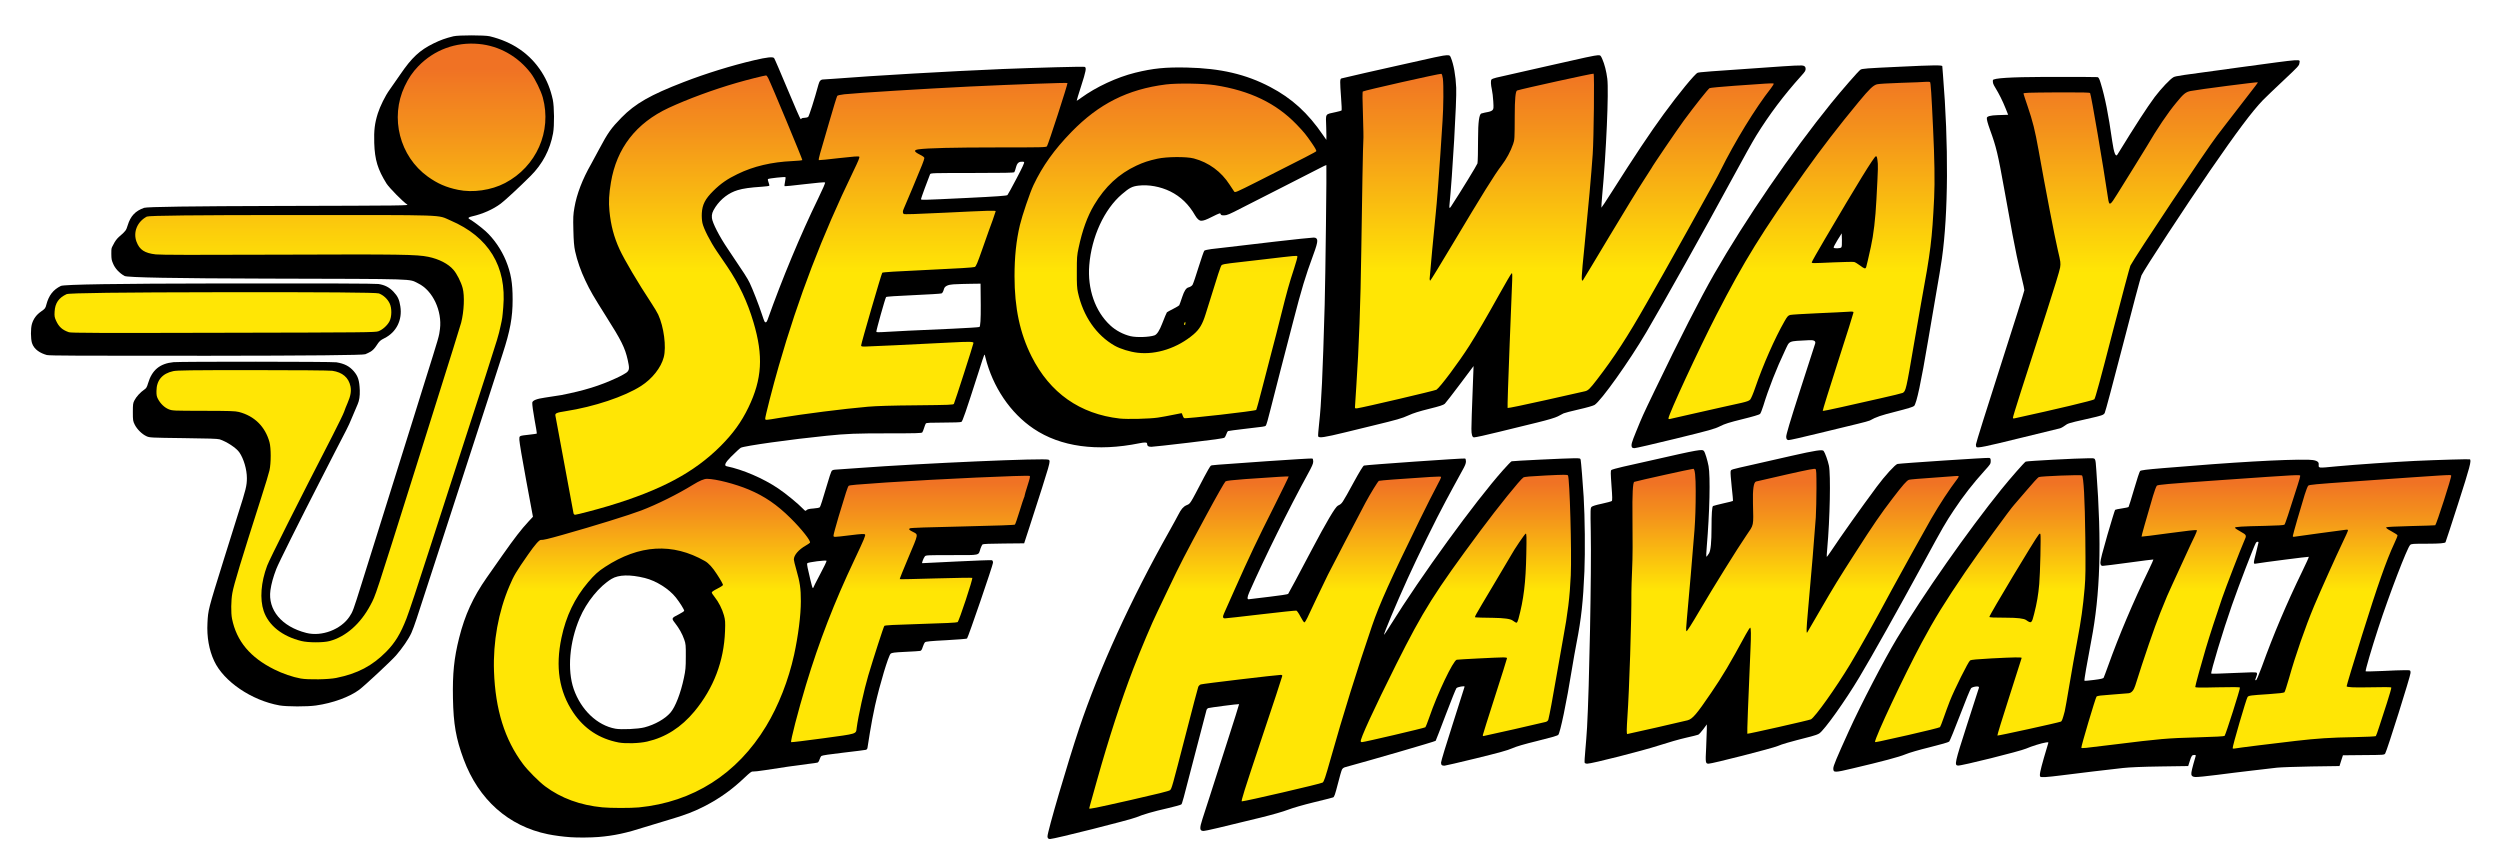 <?xml version="1.0" encoding="UTF-8"?>
<svg xmlns="http://www.w3.org/2000/svg" xmlns:xlink="http://www.w3.org/1999/xlink" id="outputsvg" version="1.1" viewBox="0 0 3715.93 1289.25">
  <defs>
    <style>
      .st0 {
        fill: url(#linear-gradient1);
      }

      .st1 {
        fill: url(#linear-gradient);
      }
    </style>
    <linearGradient id="linear-gradient" x1="2188.74" y1="1201.95" x2="2188.74" y2="696.8" gradientUnits="userSpaceOnUse">
      <stop offset=".64" stop-color="#ffe605"></stop>
      <stop offset=".86" stop-color="#f4931b"></stop>
      <stop offset=".96" stop-color="#f07224"></stop>
    </linearGradient>
    <linearGradient id="linear-gradient1" x1="1718.49" y1="1009.76" x2="1718.49" y2="64.81" xlink:href="#linear-gradient"></linearGradient>
  </defs>
  <g>
    <path d="M2353.96,739.12c-1.3-21.1-3.9-52.8-4.5-55.7-.5-2.2-1-2.3-9.4-2.3-11.4,0-91.1,3.9-93.2,4.5-.9.3-6.7,6.3-12.9,13.3-41.5,46.7-121.7,157.1-167,229.9-5.2,8.4-9.6,15-9.8,14.9-.9-1,17.9-45.8,35.3-84.1,15-33,42.5-89,56-114,1.8-3.3,6.9-12.7,11.3-21,4.4-8.2,10.5-19.4,13.6-24.9,4.2-7.3,5.6-10.9,5.6-13.8,0-2.3-.5-4.1-1.3-4.4-2-.7-147.8,9.5-150.3,10.5-1.4.6-6.6,9.1-14.7,23.9-18.8,34.3-17.5,32.3-24.1,35.7q-5.8,3-39.3,66.5c-18.4,34.9-33.9,64-34.6,64.7-.7.6-12.9,2.5-27.7,4.2-14.6,1.7-28.4,3.4-30.7,3.7q-4.2.6.8-10.7c22.1-50.1,59.1-124.8,87-175.7,6.1-11.1,7.9-15.2,7.9-18.3,0-2.5-.5-4.2-1.4-4.5-.8-.3-31.1,1.5-67.3,4-83.6,5.9-81.5,5.7-83.5,6.7-.9.5-5.3,8-9.8,16.6-22.3,42.7-20.3,39.4-26.5,42.2-4.7,2.1-7.9,5.9-12,14-1.4,2.9-7.5,13.9-13.4,24.5-57.3,101.7-104.2,204.5-134.1,293.4-16.9,50.5-47,153-47,160.3q0,3.9,3.8,3.9c6.4-.1,118.7-28.4,128.2-32.3,10.6-4.4,24.3-8.4,47.5-13.7,9.9-2.3,18.6-4.7,19.3-5.4,1.5-1.4,1.2-.3,22.1-81.1,8.2-31.9,15.3-58.8,15.6-59.7.4-.9,1.4-2,2.3-2.4,1.8-.7,45.5-6.4,46-5.9.2.2-7.8,25.6-17.8,56.6s-21.5,67-25.6,79.9c-4.2,12.9-9.1,28.2-11,34-4.7,14.6-4.4,18,1.8,18,2.7,0,27-5.7,84.8-19.9,17.4-4.3,33.1-8.8,40.4-11.6s22.2-7.1,38.5-11.1c14.6-3.5,27.5-6.8,28.7-7.3,1.7-.7,2.9-4.2,6.9-19.7,2.6-10.4,5.4-20.1,6.2-21.6.9-1.8,2.6-3.1,5.1-3.7,38.6-10.5,133.6-38.1,134.2-39.1.4-.6,7.2-18.1,15-38.8,7.9-20.8,15-38.5,15.9-39.5,1.7-1.8,12.1-3.7,12.1-2.2,0,.4-7.9,25.2-17.5,55.1-9.6,29.8-17.5,55.8-17.5,57.7,0,3.6,1.2,4.7,5.1,4.7,1.1,0,22.2-4.9,46.8-10.9,34.2-8.4,47-11.9,53.7-14.9,6.2-2.8,17.6-6.1,37.9-11.1,18.7-4.6,29.6-7.7,30.7-8.9,2.9-3,12.4-48.6,20.3-97.7,2-12.1,5.1-29.9,7-39.5,6.9-35.2,9.7-61.1,11.6-106,1.2-28,.7-81.2-1.1-110Z"></path>
    <path d="M1558.66,683.32c-3.3-2.8-188.5,5.3-282.2,12.3-18.1,1.4-34.2,2.5-35.6,2.5s-3.3.6-4.2,1.3c-1.1.7-4.5,10.8-9.2,27.2-4.1,14.3-8.1,26.6-8.9,27.3-.8.8-4.7,1.6-9.6,1.9-6,.4-8.8,1.1-10.1,2.4-1.6,1.6-1.9,1.5-5.1-1.8-7.3-7.7-25.9-22.9-37.2-30.5-22.5-15.1-52.6-28-76.5-32.9q-6.2-1.3,6.1-13.7c6.8-6.8,13.5-13,15-13.8,5.4-2.8,74.5-12.5,127.3-17.8,30.1-3.1,43.9-3.6,92.1-3.6,40.4,0,49.4-.2,50.3-1.4.6-.7,1.8-3.8,2.7-6.7.9-3,2.1-6,2.6-6.6.8-1,7.2-1.3,26-1.3,14.9,0,25.7-.4,26.8-1,1.8-1,6-13.1,25.7-74.5,9.7-30.4,8.4-27.6,10-21.5,10.9,44.1,37.2,82.9,71.7,106.1,39.9,26.9,94.3,34.4,157.4,21.6q11.2-2.3,11.2.3c0,3.6,1.7,5,6.3,5,2.1,0,27.1-2.7,55.5-6.1,36.1-4.2,52.2-6.5,53.3-7.5.9-.8,2.1-3.2,2.8-5.3.6-2.1,1.8-4.1,2.6-4.5.8-.3,11.2-1.7,23.2-3.1,31.4-3.6,31-3.6,32.7-4.8.9-.7,3.7-10.5,7-24,3.1-12.6,9.7-38.5,14.7-57.5,5-19.1,13.5-52,19-73.2,12.8-49.5,18.1-67,30-99.4,4.2-11.3,5.9-17.3,5.9-20.7q0-4.9-5.3-4.9c-2.9,0-28.6,2.7-57.2,6-28.6,3.4-59.6,7-69,8.1-9.3,1-21,2.4-26,3-4.9.6-9.6,1.7-10.4,2.4-.7.7-4.6,11.8-8.6,24.7-3.9,12.9-8,24.6-8.9,26.1-1.2,1.7-3.4,3.1-6.4,3.9q-4.7,1.3-8.7,13.4c-2.2,6.6-4.3,12.5-4.7,13.1-.4.6-4.5,3-9,5.3-4.6,2.3-8.7,4.6-9.3,5.1-.5.6-3.7,8.1-7,16.7q-6,15.7-11.5,17.6c-8,2.7-26.4,3.3-35.5,1.2-10.9-2.6-22.1-8.5-30.1-16-22.5-20.7-34.2-54.2-31.3-89.6,3.4-42.1,22.2-83,48.6-105.5,11.1-9.5,15.2-11.6,24.6-12.7,15-1.8,32.5,1.4,47.2,8.6,15.4,7.6,27.6,19.3,37,35.8q4.6,7.8,9,7.8c3.5,0,7.2-1.3,16.4-6,10.9-5.4,11.9-5.7,12.4-4,.4,1.6,1.4,2,5.2,2,4.1,0,7.8-1.5,25.9-10.9,11.6-6,40-20.4,63.1-32.1,23.1-11.7,46.6-23.7,52.3-26.7s10.5-5.3,10.7-5.1c.6.6-1.4,169.3-2.5,207.8-2.9,103.3-5,148-8.2,175.7-1.1,10-1.8,18.8-1.5,19.7,1.1,2.9,8.7,1.8,40.3-5.9,17-4.2,35.6-8.7,41.4-10.1,35.5-8.6,43-10.7,52.5-15.1,7.2-3.3,15.8-6,30.7-9.7,16.2-4,21.3-5.7,23.4-7.6,1.4-1.4,11.6-14.5,22.6-29.2,11-14.8,20-26.8,20.1-26.8s-.6,18.1-1.5,40.2c-.9,22.2-1.7,46-1.7,53.1q-.1,12.7,3.9,12.7c2.2,0,18.8-3.6,36.8-8.1,18-4.4,43.7-10.7,57.2-14,16.4-4,26.5-7.1,30.5-9.1,3.3-1.7,7.2-3.7,8.6-4.5,1.4-.7,11.5-3.3,22.4-5.8,12-2.7,21.3-5.4,23.6-6.7,9.4-5.7,51.5-64.7,77.1-108.3,25-42.5,88.4-155.7,124.8-223,20.4-37.5,32.4-59.2,38.7-69.4,19.3-31.1,40.5-59.4,66.6-88.4,6.2-6.9,6.8-7.9,6.5-11.4q-.3-3.8-5.7-4.1c-3-.2-15.8.4-28.5,1.3-115.4,7.9-123.5,8.6-126.3,9.6-3.9,1.4-28.6,31.5-50.4,61.4-20,27.3-44.2,63.7-76.9,115.3-8.4,13.3-15.5,24-15.7,23.8-.2-.2.3-8,1.1-17.2,6.1-65,10-155.4,7.7-174.4-1.4-11.2-4.1-21.7-7.5-29.4-2.4-5.4-2.6-5.6-6.4-5.6-3.6,0-22.6,4-68.2,14.5-8.5,1.9-20.4,4.6-26.5,6-10.4,2.3-42.5,9.6-56.4,12.8-3.5.8-6.7,2.1-7.2,2.8-1.3,2-1,7.5.6,14.9.8,3.6,1.8,11.5,2.1,17.6.6,10.3.5,11.3-1.3,13.1-1.1,1.1-4.1,2.3-6.7,2.7-2.6.4-6.9,1.4-9.7,2.2q-4.9,1.5-4.9,36.2c0,19.1-.4,36.2-.9,38-.8,2.6-24.5,41.4-39.4,64.2q-2.9,4.5-2.3-1.5c4.4-43.5,11-156.4,10.1-175.2-.7-17.7-3.8-34.8-7.9-44.6-1.4-3.5-1.7-3.7-6.2-3.7-4.2,0-18,2.9-73.4,15.5-8,1.8-29.6,6.7-48,10.8-18.4,4.2-34.3,7.9-35.2,8.2-2.2.9-2.2,4-.4,29,.8,9.9,1.1,18.3.7,18.6-.3.4-4,1.4-8.1,2.3-17,3.8-15.4,1.2-14.7,22.8.3,10.4.4,18.8.2,18.6-.2-.1-2.5-3.4-5.1-7.3-22.2-32.6-46.2-54.5-78.5-71.4-36-18.9-73.9-27.7-123.5-28.8-32.1-.7-50.2,1.1-77.1,7.7-27.3,6.8-57.8,21-80.3,37.3-3.5,2.6-6.5,4.5-6.6,4.4-.2-.2,2.8-10,6.6-21.8,7.2-22.3,8.2-27.5,5.3-28.6-1.9-.7-69.9,1.1-122.3,3.2-80.4,3.4-189.7,9.7-250.9,14.5-6.8.6-13.6,1-15.1,1-3.9,0-5.9,2-7.4,7.5-6,22.2-14,47.2-15.4,48.3-.9.6-3.3,1.2-5.3,1.2-2.1,0-4.1.5-4.4,1-.3.6-1,1-1.4,1-.5,0-9.3-20.1-19.6-44.8-10.3-24.6-19.2-45.3-19.8-45.9-1.7-2.3-10.4-1.4-29.6,3.1-33.7,7.9-71.8,19.7-104.9,32.5-49.5,19.1-71.9,31.9-92.4,52.8-15.4,15.7-20.1,22.3-33.4,47.3-4.8,9.1-10.1,18.8-11.6,21.5-13,22.7-21.5,44.8-24.9,64.7-1.9,10.8-2.1,15-1.6,33.8.4,16.8,1,23.7,2.6,31.4,3.1,14.1,8.4,29.2,15.2,43.5,7.5,15.8,11.7,22.9,30.7,53.1,22.8,35.9,28.3,47,32.3,65,2.6,11.8,2.5,14.4-.8,17.8-1.6,1.6-8.6,5.6-15.8,8.9-24.7,11.5-47.6,18.6-82,25.4-3.3.6-14.3,2.3-24.5,3.8q-18.5,2.6-18.8,7.6c-.2,2.8,1.3,13.7,3.4,25.2,2.1,11.1,3.6,20.5,3.3,20.7-.2.2-4.9.9-10.4,1.5-16.6,1.9-15.5,1.4-15.5,7.8,0,3,4.5,30,10.1,59.9l10.1,54.4-6.7,7.2c-10.7,11.5-21,24.9-38.3,49.5-8.7,12.5-19.4,27.8-23.7,33.8-20.3,29-32.4,55.3-41,89.5-7.6,30.2-9.9,52.9-9.2,89.7.7,38.5,4.5,60.1,15.9,90.8,22.2,59.9,66.7,99.5,125.4,111.4,9.2,1.9,22.7,3.7,33.4,4.4,10.4.8,30.3.6,41.5-.3,23.1-1.9,41.4-5.8,69.5-14.9,8.5-2.7,24.3-7.5,35-10.6,23.7-6.9,38.7-12.6,54.5-20.9,21.8-11.4,39.8-24.3,58-41.6,8.3-7.8,10.7-9.7,12.6-9.3,1.3.2,9.6-.7,18.4-2.1,22.3-3.6,47.7-7.2,63-9.1,7.2-.8,13.8-1.8,14.7-2.1,1-.3,2.3-2.3,2.9-4.4.7-2.2,1.9-4.6,2.8-5.4,1.1-.9,12.1-2.6,33.1-5,17.3-2,32.3-3.9,33.2-4.2,1-.3,2-1.5,2.2-2.7s1.9-11.4,3.6-22.7c1.8-11.3,5.2-29.3,7.6-40,7.4-32.8,19.9-74.3,23.3-77.5,1.7-1.4,5.2-1.9,21.8-2.7,10.9-.5,20.8-1.1,22-1.4,1.7-.3,2.6-1.8,3.9-5.9,1-3.1,2.5-6.2,3.4-7,1.3-1.1,8.3-1.8,31.5-3,16.5-.9,30.4-2,30.9-2.5,1.7-1.7,38.6-109.3,38.6-112.6,0-2.3-.6-3.4-1.8-3.8-1-.3-24.5.5-52.2,1.9-27.8,1.4-50.8,2.5-51.2,2.5-1,0,2.1-8.1,4-10.2,1.4-1.7,4.6-1.8,39.8-1.8,43.7,0,39.4,1,42.8-9.7,1-2.8,2.3-5.6,3-6.2.8-.7,12.1-1.2,31.6-1.3l30.3-.3,8.3-25.5c31.8-98.5,31.2-96.3,28.1-98.8ZM1382.46,258.92c.7-1.7,4.6-1.8,62.5-1.8,48.2,0,62-.3,62.7-1.2.5-.7,1.8-4.3,2.7-8q1.8-6.7,6.3-7.4c2.7-.4,4.9-.2,5.5.4.8.8-2.5,7.9-11.2,24.4-6.7,12.8-12.8,23.9-13.5,24.6-1,1.1-15.1,2.1-60.1,4.3-68.8,3.3-68.4,3.3-68.4,1.6,0-.9,10.2-29,13.5-36.9ZM1317.06,441.52c.6-.7,15.2-1.7,40.6-2.8,21.9-1,40.7-2.1,41.8-2.6,1.3-.5,2.6-2.7,3.7-6.8q1.8-6,14-6.7c6.8-.4,18.6-.7,26.3-.8l14-.2.3,31.8q.2,31.7-2,32.6c-1.3.5-19.6,1.6-40.8,2.6-46,1.9-92.4,4.2-103.7,5-4.8.4-8.4.2-8.7-.4-.6-1,13.1-49.8,14.5-51.7ZM1019.36,976.12c0,16.2-.4,20.1-2.8,31.4-4.8,22.9-12.7,43.2-20,51.7-8,9.3-23.2,17.9-38.6,21.9-9.4,2.5-34.4,3.6-43.2,2-27.1-4.9-51.1-27.8-62-58.9-9.8-28.4-6.4-69.8,8.9-105.5,10.2-24,29.2-47.4,47.4-58.3,10.4-6.3,27.6-6.7,49.4-1.3,16.9,4.2,35.9,16.1,46.2,29.1,5.6,7.1,12.3,17.7,12.3,19.6,0,.7-3.5,3-7.8,5.2-11.3,5.7-11.4,5.9-5.8,13.1,6.1,7.8,10.8,16.2,13.7,24.6,2.2,6.3,2.4,8.4,2.3,25.4ZM1063.46,307.62c8.2-12.2,19.7-21,33-25,8.2-2.5,18.3-3.9,36.3-5.1,5.6-.4,10.5-1,10.7-1.5.3-.4-.2-2.6-1.1-4.9-1-2.4-1.3-4.5-.8-5,1.1-1,25.1-3.6,25.9-2.8.4.3.1,3.3-.6,6.7-.7,3.3-1,6.3-.7,6.6.3.4,13.8-.9,30-2.9,17.6-2.1,29.7-3.1,30.2-2.6.6.6-3.4,9.9-10.2,23.8-26.1,53.5-53.6,119.5-75.3,180.5-1.4,4-3.3,4.8-4.7,2-.5-1-2.2-5.6-3.7-10.3-4.4-13.5-13.9-37.8-18.1-46.5-3.7-7.6-7.6-13.6-32.8-51-12.4-18.3-22.7-38.4-23.4-45.6-.5-5.8.6-9.2,5.3-16.4ZM1218.96,853.62c-5.5,10.4-10,19.2-10,19.7,0,.4-.4.8-.8.8-.5,0-2.1-5.5-3.6-12.2-1.6-6.8-3.4-14.8-4.1-17.9-.7-3.1-1-6.2-.6-6.8,1.1-1.6,28.2-5.1,28.7-3.6.3.6-4,9.6-9.6,20Z"></path>
    <path d="M3671.16,682.72c-.9-.5-47.5.8-82.2,2.4-29.2,1.4-87.6,5.4-115.5,8-29.7,2.8-27,3.2-27-3.7q0-5.8-15.5-6.1c-35.7-.7-111.8,3.7-216,12.5-25.2,2.1-32.8,3.1-34,4.3-.8.8-4.9,13-8.9,27-4.1,14-7.8,25.9-8.2,26.4-.5.5-5,1.5-10,2.2-5.1.7-9.6,1.7-10,2.1-.5.5-5.6,17.2-11.4,37-7.2,24.9-10.5,37.7-10.5,41.2q0,5.1,3.3,5.1c1.7,0,19.4-2.2,39.2-4.9,19.8-2.7,36.1-4.8,36.3-4.6s-2.9,7-6.8,15.2c-23.4,48.2-44.5,98.1-60.5,142.8-3.2,8.8-6.1,16.7-6.6,17.6-.6,1.3-4.1,2.1-14.4,3.4-7.4,1-13.8,1.5-14.2,1.2-.6-.7,3.7-25.7,10.1-59.3,13.4-69.6,15.7-144.5,7.6-252.9-1.6-20.5-.3-18.5-11.5-18.5-16.4,0-91.7,4-93.5,5-2.1,1.1-22.8,24.7-35.9,40.9-49.6,61.4-116.1,156.2-155.6,222.1-18.8,31.3-53.9,98.8-71.4,137.5-18.4,40.5-23.1,51.8-23.1,55.5,0,6.5,1.5,6.5,29.2-.1,43.8-10.3,68.8-17,77.9-20.8,5.7-2.4,20.1-6.6,36.4-10.6,16.4-4.1,27.7-7.3,28.8-8.4.9-.9,8.2-18.7,16.2-39.6,7.9-20.8,15.2-38.7,16.3-39.7,1-1.1,4-2.1,7.1-2.5q5.3-.6,4.6,1.8c-.4,1.3-8.4,26-17.7,54.9-18.3,56.9-19,60.2-13.5,60.8,4.6.6,92-21.2,101.2-25.2,8.3-3.6,23-8.2,29.7-9.2,3-.5,3.7-.4,3.4.7-.3.8-3.2,10.8-6.6,22.3-5.6,19.6-6.9,26.3-5.3,27.9,1.2,1.3,10.1.7,30-1.8,24.2-3.1,72.5-8.9,92.8-11.1,10-1.1,28.7-1.9,56-2.3l41-.6,2.4-7.5c2.5-8,3.3-9,6.9-9,1.8,0,2.2.4,1.8,1.8-5.3,18.1-6.7,24-6.4,27q.3,3.7,5.9,4c3.1.2,17.7-1.3,32.5-3.2,14.8-1.9,38.6-4.9,52.9-6.5,14.3-1.7,30.5-3.5,36-4.2,5.5-.6,28.6-1.4,51.4-1.8l41.5-.6,2.5-8,2.6-8,30.7-.3c30.6-.2,30.8-.2,32.2-2.5,2.7-4.3,37.6-115.3,37.6-119.6s0-4.1-8.7-4.1c-4.9,0-19.7.5-33,1.2-13.4.6-24.6.8-25,.5-.8-.9,8.7-33.5,18.9-64.7,16.3-49.8,42.9-119.1,47.2-123.1,1.8-1.8,3.9-1.9,26.8-1.9q24.8,0,25.8-2.2c.6-1.3,9.1-27.4,19-58.2,17.1-53.1,19.8-63.4,17.2-65ZM3422.16,848.92c-23.6,48.6-42.8,93.8-60.2,142-4.9,13.3-7.9,20.2-8.8,20.2-.8,0-1.2-.6-.9-1.2,2.9-7.9,3.1-8.8,1.9-10-.9-.9-8.8-.8-33.9.4-18.1.9-33.1,1.3-33.5.9-1.4-1.3,17.7-64.7,30.7-101.6,10.8-30.8,32-86,35.6-92.7,1.1-2,3.9-2.4,3.9-.5,0,.6-1.6,7.2-3.5,14.6-4.4,17.1-4.4,17.5-.2,16.7,9.4-1.7,78.1-10.5,78.5-10.1.3.3-4,9.8-9.6,21.3Z"></path>
    <path d="M2860.96,833.12c27.1-49.8,30.6-55.9,43.1-74.7,14.4-21.7,28.4-39.6,46.2-59.3,8-8.8,8.7-9.8,8.7-13.7,0-3.6-.4-4.4-2.3-4.8-2.1-.6-131.9,8-136.3,9-3.4.8-18.6,17.4-30.7,33.7-23.7,32-53.1,73.3-68.2,96.1-3.2,4.8-6,8.6-6.2,8.3-.2-.2.1-5.7.7-12.2,4-44.2,5.3-109.9,2.5-123.4-1.5-7.3-5.9-19.4-7.9-21.9-1.8-2.3-12.3-.7-47.6,7.3-18.4,4.2-44.5,10.2-58,13.2-33.7,7.6-31.9,7-32.6,10-.4,1.4.4,11.8,1.6,23,1.3,11.2,2.1,20.6,1.8,20.9s-6.5,1.9-13.9,3.5c-7.4,1.7-14.4,3.5-15.6,4q-2.3,1-2.3,32.6t-3.7,37.7c-2,3.3-3.9,5.5-4.1,4.8-.2-.7.1-7.2.7-14.4,4.3-51.3,5.5-104.5,2.7-120-1.7-8.9-5.1-20.2-6.9-22.4-2.4-3.1-6.8-2.4-79.7,14.2-13.5,3-31.7,7.1-40.5,9.1s-16.6,4.2-17.4,4.9c-1.2,1.1-1.1,4.6.2,23.2,1.3,17.1,1.4,22,.4,22.9-.7.6-7.3,2.4-14.7,4-8.7,1.8-14.1,3.5-15.3,4.7-1.7,1.7-1.8,3.7-1.2,36.5,1.2,58-2.2,233-5.5,291.2-.6,9.6-1.7,25-2.6,34.3-.9,9.2-1.3,17.4-1,18.2.3.9,1.9,1.5,3.9,1.5,6.8,0,81.9-19.1,106.2-27,13.2-4.3,31.3-9.5,40.3-11.5s17.3-4.1,18.5-4.6c1.2-.6,4.6-4.2,7.5-8.2l5.2-7.1v7c0,3.8-.5,16.3-1,27.8-1.2,22.4-1,23.6,3.7,23.6,5.4,0,94.9-22.9,102.8-26.3,7.1-3,14.6-5.2,49.2-14.1,5.1-1.3,10.7-3.3,12.5-4.6,7.9-5.4,38.6-48.5,59.5-83.5,18.9-31.5,57-99.5,97.3-173.5Z"></path>
    <path d="M747.06,526.12c11.3-34.7,14.9-54.3,14.9-80.9,0-24.9-2.5-39.4-10-57.8-6.7-16.3-18.1-32.9-30.2-43.8-6.4-5.8-18.5-14.9-24-18q-4-2.3,3.9-4c15.7-3.5,31.4-10.5,42.7-19,6.4-4.8,27.8-24.6,44.2-41,17.8-17.7,29.1-39.2,33.5-63.5,2.1-11.4,1.8-39.5-.4-50-3.4-15.5-8.6-28.5-16.4-40.8-17.3-27.2-43.2-45.1-77.3-53.4-7.6-1.8-46.5-1.8-54,0-12.1,3-19,5.5-29.5,10.6-20.6,10.1-32.3,21-49.2,45.7-6.2,9-13.5,19.6-16.3,23.4-6.3,8.7-14.1,24.5-17.4,35-4.6,14.6-5.9,25.2-5.3,44,.8,25,5.2,39.3,18.3,60.3,4.2,6.5,25.5,28.1,30.5,30.9,3.3,1.8-1.5,1.8-190.6,2.3q-194,.5-200.3,2.8c-13.1,4.7-20.1,12.2-24.3,25.8-2.4,7.9-3,8.7-13.2,17.5-3,2.7-5.9,6.6-7.9,10.8-3.1,6.2-3.3,4.2-3.3,14.1.1,8.5.5,9.6,2.4,14.2,2.9,7.5,9.5,14.6,17.3,18.9q6.3,3.4,211.8,3.9c227.6.6,210.1.1,224.4,7,22.4,10.8,35.8,41.6,32.6,67.7-1.5,11.8-.7,8.9-24.2,83.8-5.5,17.6-12.2,39-14.8,47.5-4.7,15.1-35.8,114.4-56.5,180.5-5.7,18.2-15.1,48.2-20.9,66.7-12.6,40.3-13.2,41.9-18.1,49.2-12.7,19.2-41.5,30.1-64.3,24.2-36.5-9.3-57.3-34.2-53.2-63.5,1.3-9.3,4.1-19.6,8.7-31.5,2.9-7.8,35.1-72.3,65.8-132.1,5.1-9.9,14.8-28.8,21.5-42,6.8-13.2,14.2-27.6,16.6-32.1,2.4-4.4,6.4-13.2,8.9-19.5,2.6-6.3,6.3-14.9,8.2-19.3q3.5-7.9,3.1-20.5c-.6-14.8-2.5-20.9-8.9-28.4-6.5-7.5-14-11.4-25.9-13.3-6.9-1.1-231.1-1.2-242-.2-20.4,2-32.1,11.7-37.9,31.4-1.8,6.1-2.7,7.5-5.9,9.6-5.5,3.7-11.6,10.4-14.3,15.7-2.2,4.1-2.4,5.9-2.4,17.6,0,12.4.2,13.3,2.9,18.8,3.5,6.8,10.8,14,17.4,17,4.6,2.1,6.1,2.2,54.7,2.8,36.8.4,51.1.9,54,1.8,10.7,3.5,24.9,12.9,29.3,19.4,6.5,9.4,11.2,25.5,11.2,38.2,0,11.1-1.4,16.9-12.9,52.7-5.5,17.2-15.1,48-21.4,68.3-23.5,75.4-23.3,74.8-24.3,94.4-1.1,20.5,2.3,40.1,10,56.5,14.1,30.4,55.6,58.6,97.1,66,10.8,1.9,41.1,2,54.2.1,24.9-3.5,50-12.7,64.3-23.4,8.5-6.4,47-42.3,54.6-50.9,9.3-10.7,18.7-24.3,22.9-33.5,1.8-4,5.3-13.5,7.8-21.2,3.9-12.2,11.6-35.8,41.2-126.5,11.2-34.2,45.8-140.7,64-197,9.7-30,19.9-61.5,22.6-70Z"></path>
    <path d="M2460.16,579.12c-19.8,41.2-18.5,38.5-28.3,62.4-6.7,16.4-7.6,19.7-6.3,23,.4,1,1.8,1.6,3.9,1.6,1.9,0,29.2-6.3,60.7-14,51.8-12.7,58.2-14.5,66.3-18.5,7.3-3.7,13.7-5.7,33.5-10.6,15.2-3.7,25.1-6.7,26.1-7.7.9-.9,3.1-6.4,4.9-12.2,7.6-25,19.9-56.3,32-81.6,7.6-15.9,3.6-14.1,36.2-15.9q10.7-.6,8.8,5.2c-1.1,3.2-11.2,34.6-22.5,69.7-15.1,47-20.5,65.2-20.5,68.7q0,4.9,3.6,4.9c2,0,22.1-4.5,44.7-10.1,22.7-5.5,48.6-11.8,57.7-14s17.3-4.4,18.3-5c9.4-5.3,16.2-7.6,38.8-13.3,16.6-4.2,25.8-7,27-8.3,3.7-3.8,10.3-34.7,20.9-97.8,3.9-23.1,9.5-55.8,12.4-72.6,3-16.8,6.6-38.6,8-48.5,9.5-67,10.1-169.7,1.6-273.4-.5-6.3-1-12.1-1-12.7,0-1.8-12.8-1.7-62.1.7-51.8,2.4-56.9,2.8-59.6,4.5-2.9,1.9-27.9,30.6-43.4,49.7-58.6,72.3-127.7,173.2-173.9,253.8-20.5,35.8-52,97.5-87.8,172ZM2731.16,356.92l6.3-10.1.3,9.8c.2,6.3-.1,10.2-.9,11.1-1.3,1.6-10.4,1.9-11.4.4-.3-.6,2.2-5.6,5.7-11.2Z"></path>
    <path d="M2936.96,660.62c0,1.8.3,3.5.7,3.8,1.8,1.8,12.7-.4,64.6-13.2,30.9-7.6,57.6-14.2,59.4-14.5,1.7-.4,5.1-2.3,7.5-4.1,4-3.2,6.6-4,28.9-9,27.3-6.2,28.2-6.5,30.3-9.7.9-1.3,13-46.9,27.1-101.3,14-54.5,26.4-100.9,27.5-103.2,4.2-9.1,66-103.5,102-155.8,39.9-57.9,62.6-88.2,78.6-104.8,4.3-4.4,18.2-17.7,30.9-29.6,21.4-20.1,23-21.8,23.3-25.3.5-6.5,9.6-7.1-89.8,6.3-90.3,12.2-93.6,12.7-97.3,14.5-4.9,2.6-18.3,16.8-27.9,29.4-11.5,15.5-28.2,41.2-55.4,85.5q-4,6.7-7.8-19.7c-5.8-40.7-10.6-64.9-17.2-86.5-2-6.6-3-8.4-4.7-8.8-1.2-.3-36.6-.4-78.7-.3q-76.5.3-76.8,4.9c-.3,4,.3,5.7,3.7,11.3,5.5,9,10.7,19.3,15.2,30.6l3.8,9.5-15.7.5q-15.7.5-16,4.2c-.2,2.5,1.3,8.1,4.7,17.5,9.4,25.8,11.7,35.5,21.6,90.5,12.2,67.4,13.6,75.3,18.1,96.8,2.5,11.8,6.1,27.7,8,35.2s3.4,14.7,3.4,16-16.2,52.7-36,114.3c-19.8,61.5-36,113.3-36,115Z"></path>
    <path d="M306.46,528.82q232-.2,236.5-2.3c5.7-2.7,10.7-3.7,16.7-13,4.3-6.6,5.5-7.7,11.9-10.9,17.6-8.8,26.7-27.1,23.5-47.3-1.5-9.9-3.9-15.1-10.2-21.7-6.2-6.6-13-10.1-22.4-11.5-4.8-.7-79.6-1-236-.8q-229,.3-236,3.7c-11.4,5.6-17.9,14-21.5,27.6-1.4,5.6-1.9,6.2-7.9,10.4-7,4.9-11.3,10.8-13.6,18.5-2,6.7-1.9,22,.1,28.4,3.2,9.9,12.7,15.2,22.1,17.8,3.9,1,49.5,1.2,236.8,1.1Z"></path>
  </g>
  <path class="st1" d="M1618.96,1201.52c0-.3.7-2.9,1.5-5.7.8-2.9,5.3-18.9,10-35.7,18.1-64.2,35.8-118.6,54-166,11.2-28.9,28.1-69.1,36.1-85.2,1.4-2.9,8.9-18.6,16.6-34.8,17.3-36.4,23.3-48,56.2-108.9,14.3-26.6,27.1-49,28.2-49.7,1.5-1,10.3-2,29-3.4,48.5-3.4,64.4-4.3,64.9-3.9.2.3-9.6,20.5-21.9,45-24.7,49-36.2,73.2-58.1,122.4-8,18.2-15.3,34.4-16.1,36.2-2.3,5-1.9,7.3,1.4,7.3,1.5,0,25.6-2.7,53.6-6s51.7-5.8,52.6-5.5,3.7,4.3,6.1,9,5,8.5,5.7,8.5,2.7-3,4.4-6.7c3.4-7.6,23.5-49.6,30.7-64.3,4-8.1,45.7-88,55.5-106.5,7.5-14,18.8-32.3,20.2-32.9.9-.3,10.4-1.2,21.2-2,53.6-3.9,70.3-4.9,71.2-4,.5.5-2.2,6.3-6.4,13.9-3.9,7.2-15.2,29.4-25,49.5-43.9,89.7-59.8,124.8-71.3,158.4-21.7,63.6-43.5,133.5-61.2,196.5-8.3,29.4-10.1,34.7-12.2,36.2-2.2,1.7-115.2,27.9-120,27.9-1.5,0,3-14.3,29.1-92.5,17.1-50.8,31-93.1,31-94s-.9-1.5-2.2-1.5c-5.3,0-116.5,13.2-119,14.2-1.4.5-3.1,2.2-3.7,3.6-.6,1.5-9,33.3-18.6,70.7-20.5,79.3-20.8,80.6-23.4,82.9-1.4,1.3-19.6,5.8-58.8,14.7-54.1,12.2-61.3,13.7-61.3,12.3ZM2022.56,1102.22c-1.6-2.5,19.4-48.1,52.9-115.1,40.4-80.4,56.3-105.7,124.9-198.2,26.1-35.1,59.3-76.3,63.9-79.2,1.6-1.1,10.4-1.8,33.7-3,27.1-1.3,31.7-1.3,32.6-.1,2.6,3.4,5.7,114.3,4.2,148.5-1.4,31.8-4.5,57-11.4,94-1.9,10.2-6.4,35.4-9.9,56-5.7,33.3-10,56.2-12,64.3-.5,1.8-1.7,2.9-3.8,3.6-3.2,1-91.7,21.1-93,21.1-.4,0-.7-.6-.7-1.3s8.1-26.4,18-57.2c9.9-30.7,18-56.5,18-57.2,0-.9-1.6-1.3-5.2-1.3-8.2,0-67.1,3-69.5,3.5-5.3,1.2-28.9,50.7-40.8,85.6-2.5,7.4-5.2,14-5.9,14.8-1.2,1.1-90.4,22-94.3,22.1-.6,0-1.4-.4-1.7-.9ZM2256.86,920.32c7.9-29.2,11-54.1,11.8-97.4.5-25,.4-29.8-.8-29.8s-17.3,23.7-21.9,32.3c-1,1.8-12.9,21.9-26.5,44.7-29.1,48.8-28,46.9-26.3,47.5.7.2,12.4.6,25.9.7q24.6.3,29.3,4c2.6,2,5.3,3.5,6,3.2s1.8-2.6,2.5-5.2ZM895.36,1200.02c-32.9-3.2-61.2-13.5-85-31.2-9.3-7-25.7-23.4-33-33.2-27.2-36.4-41.1-80.8-43.1-138-1.5-43.7,6.5-88,22.9-126.5,6.6-15.6,9.8-21.1,27.8-46.9q15.5-22.2,19.1-21.7c2.7.4,10.8-1.5,32-7.5,47.9-13.5,99-29.4,116.9-36.2,23.8-9.1,54.2-24.2,77.1-38.3q14.4-8.9,20.9-8.8c13.5.2,42.1,7.6,62.1,16,23.5,9.9,41.9,22.5,62,42.4,16.5,16.3,30.7,34.3,28.8,36.6-.6.7-3.4,2.6-6.2,4.2-10.7,6.1-17.7,14.3-17.7,20.7,0,1.4,1.6,8,3.5,14.5,5.6,19.6,6.9,28.4,6.9,47.5,0,21-3.9,51.3-10,79.5-8.3,37.8-23.2,75.9-41.7,106.4-43,71-108.5,112.7-189.2,120.6-11.6,1.1-42.3,1.1-54.1-.1ZM961.96,1102.22c27.2-6.2,50.6-21.1,70.3-44.9,28.5-34.5,43.8-74.6,45.4-119.2.5-13.9.3-16.3-1.6-23.5-2.6-9.4-8-20-13.8-27.2-2.4-2.9-4.3-5.9-4.3-6.8s3.3-3.2,8-5.5c4.5-2.2,8.3-4.7,8.6-5.5.4-.9-3.4-7.7-9-16.2q-9.5-14.8-17.8-19.5c-48.1-27.4-97.5-24.5-148.4,8.7-10.1,6.5-16,11.9-25.3,22.9-19.9,23.5-32.7,50.2-39.5,82.4-9.2,43.5-3.5,79.8,17.4,111,16.3,24.3,38.9,39.2,67.7,44.7,10.2,1.9,30.7,1.3,42.3-1.4ZM1175.96,1103.12c-1.4-.9,10.2-45.9,22-85,19.5-64.5,42.1-122.9,72.2-186.4,14.4-30.5,16.7-36.1,15.6-37.3-1.2-1.1-4.5-1-22.4,1.2-25.8,3.1-24.4,3.1-24.4,0,0-1.3,3.4-13.8,7.5-27.7,10.7-35.6,13.6-44.6,15-45.8,1.3-1.1,10.7-1.9,56-5,76.6-5.1,209.1-11.1,213-9.7,1,.4.3,3.6-3.1,14.2-2.4,7.5-4.4,14.3-4.4,15.1s-.4,2.2-1,3.2c-.5.9-3.5,10-6.6,20.2s-6.2,19-6.8,19.6c-.7.7-26,1.6-78,2.8-50.9,1.1-77.4,2-78.3,2.8-1.8,1.4-.9,2.5,4.6,5.2,8.3,4.3,8.7,1.9-6.4,37.6-7.5,17.7-13.4,32.4-13.1,32.7.2.3,24.4-.2,53.8-1.1,29.3-.8,53.6-1.2,54-.8,1.2,1.2-19.7,64.5-21.8,65.8-1.3.8-19.5,1.7-54.8,2.7-40.6,1.2-53.2,1.9-54.1,2.9-1.1,1.1-15.9,47-23.9,73.8-6,20.2-14.9,60.2-17.2,77.8-1.2,9.4,1.8,8.4-50.2,15.5-25.4,3.5-46.7,6-47.2,5.7ZM3318.56,1112.22c-.9-1.3,20.4-74.2,22.2-76.3s4.2-2.4,31.6-4.2c15.2-1,22.3-1.9,23.2-2.8.7-.7,3.7-10.1,6.8-20.9,9.6-34.2,24.3-76.3,37.3-107.4,9.6-22.8,33.2-75.4,41.9-93.4,4.6-9.5,8.4-18,8.4-18.8,0-1.2-.9-1.4-4.2-.9-2.4.3-19.6,2.6-38.3,5.1s-35.2,4.8-36.7,5.1c-2.1.4-2.8.2-2.8-1,0-1.7,12-43.3,17.7-61.6,2-6.3,4.3-12.3,5.2-13.2,1.4-1.5,10.4-2.3,66.1-6.2,152.8-10.8,145.4-10.3,146.4-8.8,1,1.6-22.1,73.1-23.7,73.8-.7.2-17.1.8-36.5,1.2-22.5.6-35.6,1.2-36.3,1.9-.8.8,1.4,2.5,7.6,5.8,4.8,2.6,8.9,5.3,9.1,5.9.3.7-1.8,6.1-4.7,12.1-11.9,25.5-24.9,62.6-48,136.5-12.6,40.5-22.9,74.6-22.9,75.9q0,2.3,32.9,1.6c22.2-.5,33-.4,33.5.3.3.6-2.6,10.8-6.5,22.9-3.9,12-9,27.8-11.4,35.1-2.3,7.4-4.7,13.8-5.1,14.2-.5.5-14.4,1.2-30.9,1.5-38,.7-55.5,1.9-88,5.6-29.9,3.4-88,10.6-91.2,11.4-1.2.3-2.4.1-2.7-.4ZM3093.66,1111.42c-.7-1.4,21.1-74.5,22.6-76.1,1.2-1.1,6.5-1.8,21.4-2.8,10.9-.8,22.7-1.7,26.3-2.1q6.5-.8,9.8-11.3c12.7-40.5,28.7-87.2,37.1-108,9.5-23.7,11.8-29.1,18.3-43,1.7-3.6,9-19.6,16.3-35.5,7.3-16,14.9-32.4,17-36.4,2.2-4.5,3.3-7.7,2.7-8.3-.5-.5-16.5,1.2-41.2,4.6-22.2,3.1-40.6,5.3-40.8,5.1-.4-.4,6.1-23.4,17-60.5,2.2-7.4,4.8-14.3,5.7-15.2,1.4-1.5,13.6-2.6,95.1-8.3,118.8-8.3,118-8.3,118-6.1,0,.9-1.6,6.7-3.6,12.9-14,44.2-18.7,58.4-19.8,59.4-.8.8-9.2,1.4-28.1,1.8-35.3.7-45.5,1.4-45.5,2.8,0,.7,3.7,3.2,8.3,5.7,9.3,5.2,9.4,5.4,5.3,14.3-4.3,9.5-27.7,69.9-32.7,84.7-8.6,25.1-18.6,55.8-24.3,75-6.7,22.4-15.6,55-15.6,56.9,0,1.1,5.1,1.3,32.9.6,23-.5,33.1-.4,33.5.4.8,1.2-21.1,70-22.8,71.8-.7.7-13.6,1.4-41.1,2.2-44.2,1.2-54.5,2.1-123.1,10.6-46.6,5.8-48,5.9-48.7,4.8ZM2786.96,1102.82c0-6.8,43.2-98.6,69.2-147.2,19.1-35.7,34.8-61,65.1-105.6,18.8-27.6,67.8-95,72.7-99.9.8-.8,8.9-10.2,17.9-20.8,8.9-10.6,17.3-19.7,18.5-20.2,3.3-1.4,62.7-3.7,64.2-2.5,2.5,2,4.3,34.9,5,92.5.5,47.5.4,58.3-1,75-2.6,29.3-5,46.5-11.1,79-3.1,16.2-8.3,45.3-11.5,64.7-3.2,19.3-6.4,37.1-7,39.5-3.1,11.7-4.2,14.7-5.8,15.3-4.3,1.7-93.8,21.3-94.3,20.7-.4-.4,7.6-26.3,17.7-57.7,10.1-31.3,18.4-57.3,18.4-57.7,0-1.2-11.1-1-44.5.7-21.8,1.2-30.6,2-32.1,3-2.7,1.7-23.6,43.7-30.2,60.5-2.7,6.9-6.8,18.1-9.2,25s-4.8,13.1-5.4,13.7c-.6.7-22,6-47.5,11.8-43.4,9.8-49.1,11-49.1,10.2ZM3023.56,912.12c4-15.6,6.1-27.9,7.5-44,1.4-15.4,2.7-72.8,1.7-74.3-.5-.9-1.1-.8-2.1.3-4.8,5.2-73.7,120-73.7,122.8,0,.9,6.7,1.2,24.9,1.2q24.9,0,29.7,3.5c7.8,5.5,8.4,5,12-9.5ZM2417.96,1084.92c0-3.5.5-12.4,1-19.8,2.7-37.8,6.2-144.9,5.9-184,0-5.8.5-21.7,1.1-35.5.8-16.1.9-43.3.5-76.7q-.6-51.6,2.7-52.7c6.1-1.9,84.2-19.2,87.7-19.4q3.6-.2,3.6,33.3c0,23.1-.6,41-1.8,57.5-2.1,27.6-8.8,105.6-11.3,131.8-1.2,12.1-1.4,18.1-.7,18.8s7.2-9.5,20.3-31.8c19.7-33.5,55.7-91.5,68.6-110.3,11.7-17.2,10.8-12.8,10-48.2q-.8-30.7,4.6-32.2c2.9-.8,23.7-5.6,46.1-10.6,32.6-7.3,41.1-8.9,42.2-8,1.3,1,1.5,5.8,1.5,28.4,0,14.9-.5,34.5-1,43.6-1.2,18.7-7.5,94.5-11.7,139.7-2.3,25.8-2.6,33.4-1,31.2.2-.2,8.8-15,19.1-32.9,21-36.2,27-46,53-86.5,25.5-39.8,37.1-56.8,54.5-79.5,15.5-20.3,21.3-26.9,24.6-28,1.6-.5,16.7-1.8,33.5-2.9,16.8-1.2,32.6-2.3,35.1-2.6s4.8-.2,5.2.2c.4.3-.4,2-1.7,3.7-12.5,16.5-25.7,36.6-39.1,59.6-7,12.2-49.7,88.9-58.3,105-25.6,47.8-47.4,86.7-62,111-21.4,35.5-52.2,78.7-58.4,82.1-2.3,1.3-94,22-94.6,21.4-.5-.5,1.4-50.3,4.7-125.5,1-21.7.8-32-.4-32.2-.5,0-3.4,4.3-6.4,9.8-24.6,45.2-34.1,61.3-51.9,87.4-21.4,31.5-27.3,38.4-34.7,40.5-4.5,1.3-88.9,20.5-90,20.5-.3,0-.5-2.8-.5-6.2Z"></path>
  <path class="st0" d="M852.46,762.92c-.3-1.3-6.3-34-13.5-72.8-7.1-38.8-13.2-71.3-13.4-72.2-.8-3.6,1.7-4.7,14.9-6.7,42.5-6.6,87.8-21.7,112.5-37.6,16.5-10.6,29.6-27.2,33.6-42.6,4.1-15.3.2-45.2-8.2-63.4-1.3-2.9-5.9-10.6-10.2-17.1-19.8-30-40-64.2-47.3-80-8.4-18.4-12.9-35.6-15-56.9-1.3-13.8-.7-24.9,2.2-42.5,8.5-50.9,37.3-88.1,85.9-110.8,28.3-13.1,66.1-27.1,101.1-37.2,14.3-4.2,41.4-11,43.6-11,.7,0,2.1,1.7,3.1,3.8,4.8,9.4,51.3,121.3,50.8,122-.3.5-7,1.2-14.8,1.5-30.8,1.4-57.7,7.7-81.3,19.2-15.3,7.3-25.4,14.4-36.2,25.1-12.1,12-16.4,20.4-17.1,33.1-.3,4.9.1,11,.9,14.6,1.7,8.2,11.7,27.8,21.5,42.2,4.4,6.4,11.2,16.4,15.2,22.3,17.6,26,30.2,52.7,39.2,83.1,14.9,50.1,12.8,84.5-7.5,126.6-10.4,21.6-23,39-41.5,57.5-39.2,39.2-88.5,65.5-167,89.1-16.6,5-46.7,12.9-49.1,12.9-1.1,0-2.1-.9-2.4-2.2ZM1137.36,622.72c-.6-1.5,11.6-49.1,20.2-78.8,29.3-101.8,64.4-193.4,110.7-289.1,7.7-15.9,9.8-21,8.9-21.9s-8-.4-30.1,2.1c-15.8,1.9-29.3,3.2-29.9,3-.6-.3.1-4,1.8-9.9,1.5-5.2,7.7-26.3,13.6-46.8,5.9-20.6,11.3-38,11.9-38.8s4.6-1.7,10.5-2.4c19.7-2.1,122.8-8.4,186-11.5,70.9-3.3,144.8-6,145.7-5.2.8.9-28.7,91.9-30.5,94-1.4,1.6-6.2,1.7-72.6,1.7s-105.2,1-118.1,2.8c-7.6,1.1-7.2,3.3,1.4,7.7,4.7,2.3,7.1,4.1,7.1,5.3,0,.9-1.5,5.5-3.4,10.2-3.7,9.4-24.7,59.6-27.1,64.8-1.9,4-1.9,6.6-.2,8.1,1,.8,17.7.2,61.8-1.9,63.6-3.1,74.9-3.5,74.9-2.2,0,.8-8.6,25.4-10.1,28.7-.5,1.1-4.9,13.5-9.7,27.5-7.4,21.2-9.3,25.7-11.3,26.7-1.6.8-25.7,2.3-69.4,4.3-47.6,2.2-67.3,3.4-68.1,4.3-1.2,1.3-31.4,105.2-31.4,108,0,1.4.9,1.7,5.5,1.7,4.9,0,70.6-3.1,126.7-6,28.7-1.5,34.8-1.4,34.8.6,0,1.7-27.7,87.9-29.1,90.5-.8,1.5-6.3,1.7-55.1,2.2-37.7.3-60,1-72.8,2.1-36.8,3.2-94.7,10.6-131.3,16.6-20.4,3.4-20.6,3.5-21.3,1.6ZM1664.46,622.12c-59.3-6.7-103.9-38-131.2-92.4-17.3-34.4-25.3-72.1-25.3-119.1,0-28.7,2.5-53,8-76.1,3.3-14,15-48.5,20.2-59.4,13.5-28.4,30.7-52.5,56.3-78.9,40.8-41.9,83.6-63.5,140.5-70.7,16.8-2.1,56.5-1.5,73,1.1,52,8.1,90.7,26.8,121,58.1,11.5,12,13.9,14.9,23.1,28.3,5,7.3,6.9,10.8,6.3,11.8-.9,1.2-14.3,8.2-88.2,45.5-31.4,15.8-32.4,16.2-33.8,14.3-.8-1.1-3.8-5.6-6.6-10-12.5-19.5-31.1-33.2-53.3-39.1-10.9-2.9-40.4-2.7-54.2.4-13.2,2.9-20.9,5.5-31.2,10.3-26.1,12.2-46.4,31-62.8,58.5-10.1,17-17.5,37.5-23,63.4-2.5,11.4-2.7,14.5-2.7,35.5-.1,18.7.2,24.5,1.7,31.3,7.8,35.2,27.3,63.4,54.7,79,8.4,4.7,22.6,9.1,34,10.4,27.8,3.3,59.6-7.2,83.2-27.4,8.7-7.5,13.1-14.9,17.7-29.6,19.9-64.1,22.4-71.8,24-73.3,1.2-1,5.9-2,13.2-2.8,6.3-.7,28.1-3.2,48.4-5.6,50-5.9,50.1-5.9,50.9-4.6.4.6-1.7,8.6-4.8,17.9-7.6,23.2-10.3,33-19.6,70-4.4,17.8-10.5,41.6-13.6,53s-9.3,35.5-13.9,53.6-8.8,33.3-9.3,33.8c-1.7,1.7-105,13.4-106.9,12.2-1-.6-2.1-2.5-2.5-4.2-.5-1.8-1.2-3.2-1.6-3.2s-6.1,1.1-12.7,2.5-16.7,3.2-22.5,4.1c-12.4,1.8-45.1,2.6-56.5,1.4ZM2013.96,605.42c0-1.1.9-15,2-30.9,3.9-57.4,6.4-124.8,7.4-200.4,1-74.5,2.6-163.9,3.1-166.5.3-1.6,0-18.2-.6-36.8-.8-22.2-.9-34.1-.2-34.8,1.4-1.4,114.9-27,116.7-26.3.9.4,1.7,2.9,2.3,7.2,1.2,9.8.9,42-.5,62.7-.7,9.9-2.1,32-3.2,49-2.2,33.1-5.3,73.9-7,89.5-2,18.7-9,93.9-9,96.4,0,1.4.4,2.6.9,2.6s15.2-24,32.6-53.2c45.2-75.7,63-104.4,73.5-118.1,7.1-9.3,13.4-20.9,17.1-31.7,2.2-6.3,2.3-7.7,2.4-42.5q0-36,3.5-37.1c7.9-2.6,113-25.7,113.7-25,1.4,1.3.3,95.8-1.3,119.6-2.1,30.4-6.4,78.6-12.3,137.5-4.7,46.1-5,53-2.2,49.9.4-.5,18.1-29.7,39.1-64.9,21.1-35.2,43.9-72.5,50.7-82.8,6.8-10.4,12.3-19,12.3-19.2,0-1.1,38.3-57.4,47.9-70.5,16.7-22.6,35.9-46.8,38.2-48.1,1.1-.6,17.6-2.1,36.7-3.5,19.1-1.3,39.9-2.8,46.2-3.2,6.3-.5,11.9-.5,12.4-.1.4.4-1.4,3.5-4,6.9-23.1,29.3-53.9,79.7-75.1,122.5-1.6,3.4-5.8,11.2-9.3,17.5-14.1,25.8-65.8,118.5-75.4,135.4-5.7,10-16.9,29.6-24.8,43.6-28.8,50.7-48.3,80.7-74.1,114.2-10.7,13.9-13.2,16.3-18,17.3-1.8.4-28.1,6.3-58.6,13.2-30.4,6.8-55.7,12.1-56.2,11.6-.4-.4,1-43.8,3.1-96.3,4.5-108.5,4.4-104.3,2.9-103.8-.7.2-8.7,14-18,30.6-19.4,34.9-33,58.2-44.9,77-16,25.1-43.5,61.9-48.9,65.4-2.2,1.4-108.4,26.3-117.8,27.6-2.8.3-3.3.1-3.3-1.5ZM1759.96,481.92c0-.7.5-2,1-2.8.8-1.2,1-.9,1,1.3,0,1.5-.4,2.7-1,2.7-.5,0-1-.6-1-1.2ZM446.96,1008.52c-11.8-2.1-26.9-7.3-39.1-13.4-36-17.8-56.3-42.2-63-75.5-1.7-8.4-1.5-27.3.5-38.2,2.1-12.3,13.1-48.4,43.1-142.3,5.8-17.9,11.2-35.9,12.1-40,2.4-10.7,2.4-33.3,0-41.9-6.4-23.2-22.5-39-45.5-44.9-5.7-1.4-13-1.6-52.6-1.7-45.3-.1-46.1-.1-51.7-2.3-6.2-2.5-12.2-8.2-16-15.4-1.8-3.4-2.3-5.8-2.2-11.8.1-15.9,8.7-26,25-29.5,5.8-1.2,24.7-1.5,118.4-1.5,64.9,0,114.2.4,118,1,15.1,2.2,24.3,10.1,27,23.2,1.4,7.3.2,14.2-4.3,24.6-1.9,4.2-4.2,10.2-5.2,13.2s-8.9,19.2-17.5,36c-51,99-93.1,182.7-96.9,192.8-9.2,24.7-11.1,49.4-5.1,67.3,7.3,21.5,27.7,37.7,56.2,44.6,10.1,2.5,32.7,2.5,41.8,0,24.2-6.5,45.9-25.6,60.8-53.7,7.8-14.7,5.4-7.4,67.9-206,8.5-27.2,18.6-59.2,22.3-71,28.9-91.7,43.4-138.2,44.5-142.5,4.3-16.8,5.3-40,2.2-51.5-2.3-8.8-8.7-21.5-13.7-27.1-7.6-8.9-21.4-16-37.3-19.3-17.3-3.5-39.6-3.9-220.2-3.2-127.4.5-177.7.4-185-.4-16.5-1.9-24-6.8-28.5-18.7-5.4-14.3,1-29.9,15.3-37.5q4.2-2.3,214.7-2.3c237.8,0,216-.7,236.5,8,57,24.4,83.8,68.3,78.6,128.7-1.4,16.5-1.3,16.2-4.1,28.7-3.1,14.2-3.5,15.5-22,73.1-9.9,30.6-15.3,47.3-30.5,94-7.6,23.1-44.9,138.7-53.5,165.5-16.5,51.3-29.8,91.5-33.7,101.5-8.9,22.9-16.9,36-30,49.4-20.8,21.1-42.7,32.7-74.3,39.1-11.3,2.4-42.3,2.9-53,.9ZM680.76,282.12c-17.9-3.7-30.5-9.3-44.9-19.6-41.8-30.1-56.5-87.4-34.4-134.2,5.8-12.3,11.9-21.2,20.2-29.8,23.7-24.5,55.9-36.4,90-33.2,30.5,2.8,58.3,18.5,77.5,43.7,6.2,8.2,15,26.1,17.7,36.1,13.6,50.2-9.6,102.5-56.1,126.9-20.5,10.8-48.1,14.7-70,10.1ZM2479.96,621.82c0-5.6,44.9-102.6,71.2-153.7,41.6-80.8,67.4-122.5,131.3-212.5,24.9-35,50.4-68.1,80.7-104.7,15.5-18.7,20.9-23.9,26.6-25.6,2.4-.7,17.1-1.6,35.9-2.2,17.5-.5,34.1-1.2,36.8-1.5,2.8-.2,5.6-.1,6.3.4,1,.6,2.1,16.9,4.5,68.7q3.3,67.9,1.6,103.4c-3.1,62.7-5.1,78.8-19.4,156.5-2.4,13.2-7.1,40-10.4,59.5-11.8,69.2-12.3,71.4-17,73.9-1.1.6-16,4.2-33.3,8.1-17.2,3.9-43.4,9.8-58.1,13.1-14.8,3.4-27.1,5.8-27.4,5.5-.4-.3,9.8-33,22.5-72.6,12.8-39.6,23.2-72.7,23.2-73.6,0-1.5-1-1.6-8.7-1.1-4.9.4-25.2,1.3-45.3,2.2s-38.1,2-40.1,2.5c-3.1.9-4.2,2.1-8.3,9.2-14.7,25.7-32.1,65.3-43.6,98.8-3,8.9-6.3,16.5-7.6,17.9-1.6,1.7-4.9,2.9-12.5,4.7-5.7,1.2-18.5,4.1-28.4,6.3s-30.8,7-46.5,10.5-29.7,6.7-31.2,7.1c-2.1.5-2.8.4-2.8-.8ZM2773.86,396.92c.5-1.3,3.6-14.7,6.9-29.8q6.1-27.5,8.3-70.5c2.6-48.9,2.6-50.9,1.5-58.8-.6-4.7-1.1-5.8-2.4-5.5-2.6.5-27.5,40.9-75.8,123.2-10.7,18.1-19.4,33.6-19.4,34.3,0,1.6.1,1.6,33.5.1,14.9-.6,28.2-.9,29.6-.5,1.5.4,5.3,2.7,8.5,5.1,6.8,5.1,8.1,5.5,9.3,2.4ZM2991.96,620.92c0-2.3,15.2-50,50.1-157.5,10.8-33.4,19.4-61.4,20-65.6,1-7,.9-8-3.4-26.2-4.2-17.4-18.7-92.7-28.7-149-5.2-29-8.6-42.5-16.1-64.5-3.3-9.6-6.1-18.2-6.2-19-.2-1.3,5.9-1.5,48.9-1.8,38.6-.2,49.4.1,50.1,1,1.5,1.8,19.7,108.8,26.6,155.8,1.8,12.5,2.9,12,14.1-6.2,5-8.1,16.3-26.3,25.1-40.4,8.8-14.2,17.1-27.7,18.5-30,15.5-26.5,30.7-49.1,43.8-64.9,10.9-13.4,14.1-15.9,21.5-17.4,11-2.2,99.7-13.7,99.7-12.9,0,.9-.9,2.1-25.5,33.8-8.4,10.7-18.3,23.6-22.1,28.6-3.8,4.9-9.7,12.7-13.1,17.1-16.2,21.1-121.4,178.9-128.7,193-.9,1.8-12.9,46.8-26.7,100-17.6,68.3-25.5,97.4-26.9,98.7-1.5,1.6-55.9,14.6-118.2,28.2-2.1.5-2.8.3-2.8-.8ZM102.46,493.82c-9.7-3.3-14.9-7.9-19.1-17.1-2.3-5.1-2.6-6.7-2.2-13.5.7-12.7,6.1-20.5,17.8-26q5.5-2.6,232-2.9t232.2,1.8c6.6,2.5,12.7,8,16,14.8,3.4,6.9,3.3,19.7-.2,26.6-3.2,6.2-10.3,12.6-16.6,14.9-4.7,1.6-18,1.8-230.4,2.2-187.7.5-226.2.3-229.5-.8Z"></path>
</svg>
